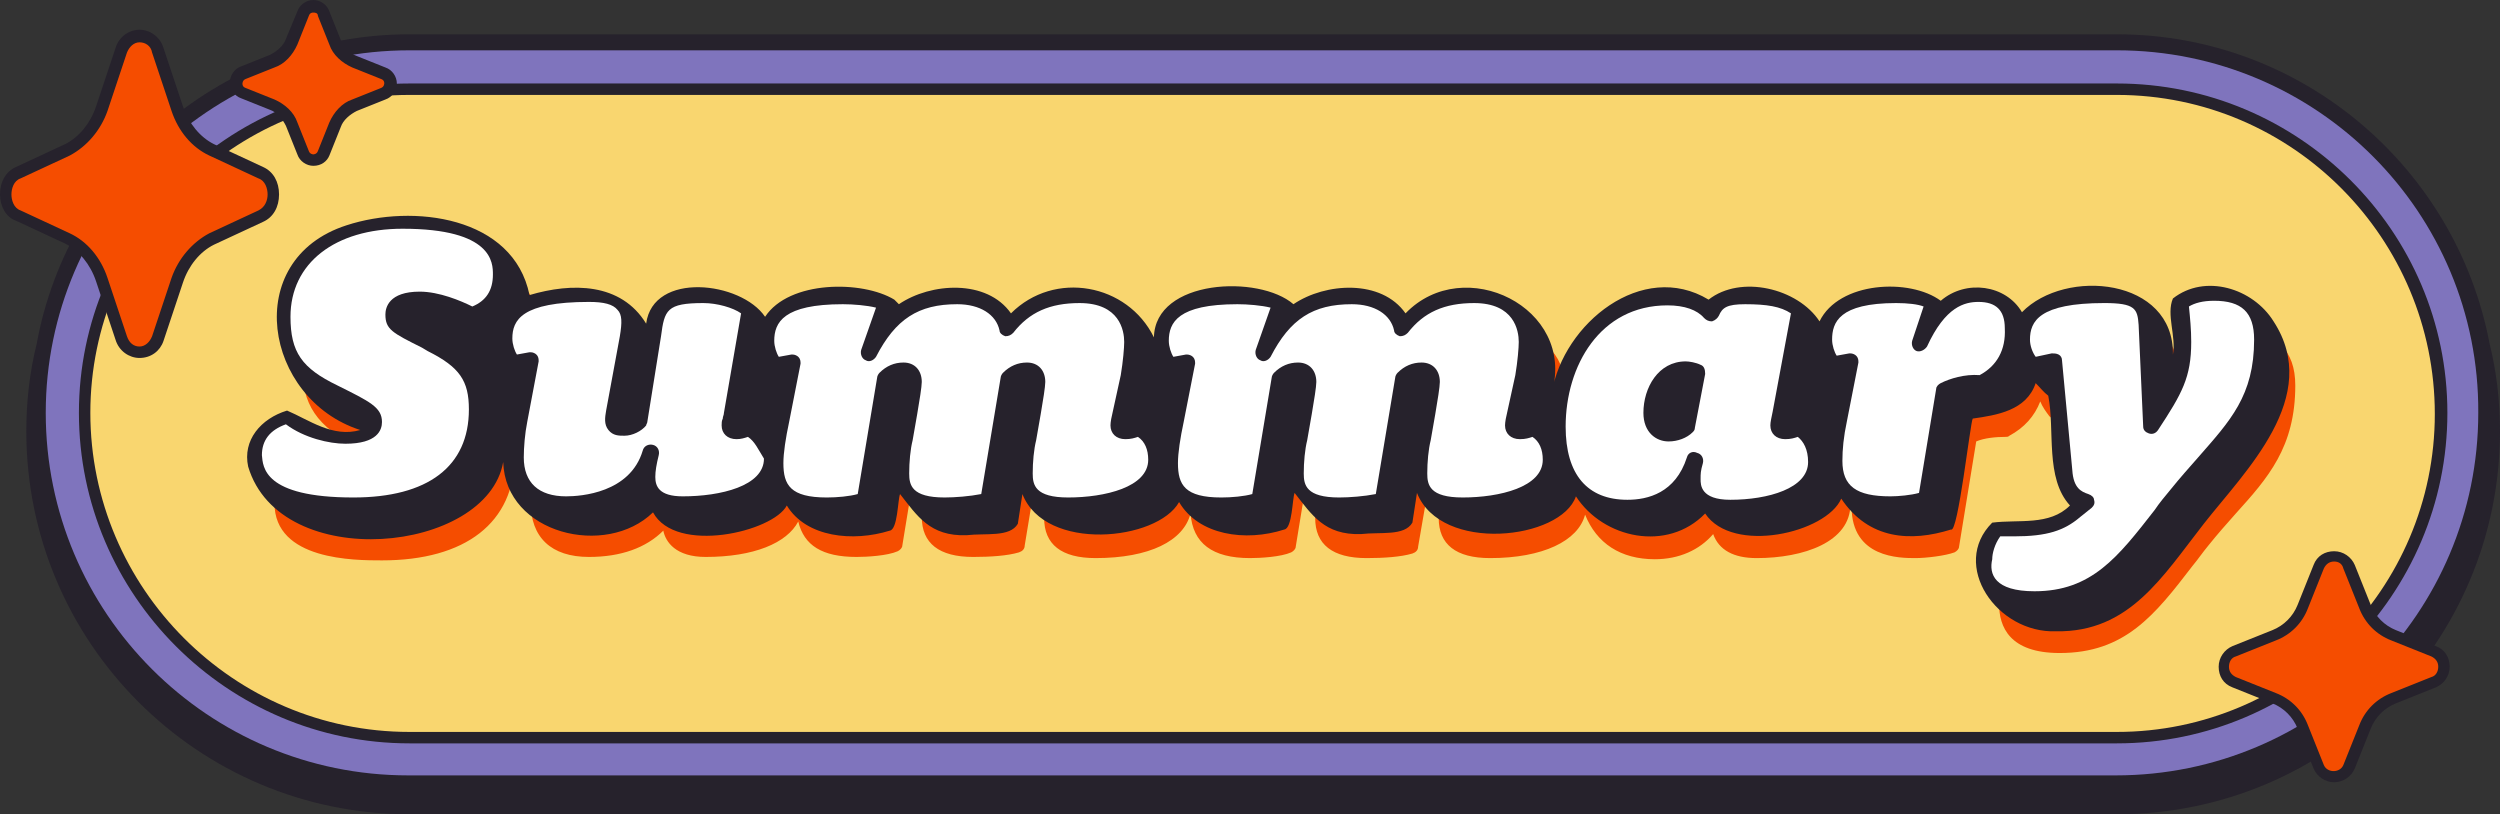 <?xml version="1.0" encoding="UTF-8"?>
<!DOCTYPE svg PUBLIC '-//W3C//DTD SVG 1.0//EN'
          'http://www.w3.org/TR/2001/REC-SVG-20010904/DTD/svg10.dtd'>
<svg height="71.2" preserveAspectRatio="xMidYMid meet" version="1.0" viewBox="0.0 0.0 218.6 71.2" width="218.6" xmlns="http://www.w3.org/2000/svg" xmlns:xlink="http://www.w3.org/1999/xlink" zoomAndPan="magnify"
><rect x="0.0" y="0.0" width="218.6" height="71.2" fill="#333333" stroke="none"/><g
  ><g id="change1_1"
    ><path d="M217.7,30.1C214.8,14.7,201.3,3,185.1,3H35.8C19.6,3,6,14.7,3.2,30.1c-0.6,2.4-0.9,5-0.9,7.6 c0,18.5,15,33.5,33.5,33.5h149.3c18.5,0,33.5-15,33.5-33.5C218.6,35.1,218.3,32.5,217.7,30.1z" fill="#26222c"
    /></g
    ><g id="change2_1"
    ><path d="M185.1,4.4H35.8C18.3,4.4,4,18.6,4,36.1c0,17.5,14.2,31.7,31.7,31.7h149.3 c17.5,0,31.7-14.2,31.7-31.7C216.8,18.6,202.6,4.4,185.1,4.4z" fill="#7f74bd"
    /></g
    ><g
    ><g id="change3_1"
      ><path d="M185.1,64.5H35.8c-15.7,0-28.3-12.7-28.3-28.3v0c0-15.7,12.7-28.3,28.3-28.3h149.3 c15.7,0,28.3,12.7,28.3,28.3v0C213.4,51.8,200.8,64.5,185.1,64.5z" fill="#f9d66f"
      /></g
      ><g id="change1_6"
      ><path d="M185.1,65H35.8C19.9,65,6.9,52,6.9,36.1S19.9,7.3,35.8,7.3h149.3C201,7.3,214,20.2,214,36.1 S201,65,185.1,65z M35.8,8.3C20.4,8.3,7.9,20.8,7.9,36.1S20.4,64,35.8,64h149.3c15.3,0,27.8-12.5,27.8-27.8S200.5,8.3,185.1,8.3 H35.8z" fill="#26222c"
      /></g
    ></g
  ></g
  ><g
  ><g
    ><g id="change4_2"
      ><path d="M205.4,49.5l1.4,3.5c0.5,1.1,1.3,2,2.5,2.5l3.5,1.4c1.2,0.5,1.2,2.2,0,2.7l-3.5,1.4 c-1.1,0.5-2,1.3-2.5,2.5l-1.4,3.5c-0.5,1.2-2.2,1.2-2.7,0l-1.4-3.5c-0.5-1.1-1.3-2-2.5-2.5l-3.5-1.4c-1.2-0.5-1.2-2.2,0-2.7 l3.5-1.4c1.1-0.5,2-1.3,2.5-2.5l1.4-3.5C203.3,48.3,205,48.3,205.4,49.5z" fill="#f54d00"
      /></g
      ><g id="change1_3"
      ><path d="M204.1,68.4c-0.8,0-1.5-0.5-1.8-1.2l-1.4-3.5c-0.4-1-1.2-1.8-2.2-2.2l-3.5-1.4 c-0.8-0.3-1.2-1-1.2-1.8s0.5-1.5,1.2-1.8l3.5-1.4c1-0.4,1.8-1.2,2.2-2.2l1.4-3.5c0.3-0.8,1-1.2,1.8-1.2c0.8,0,1.5,0.5,1.8,1.2 l1.4,3.5c0.4,1,1.2,1.8,2.2,2.2l3.5,1.4c0.8,0.3,1.2,1,1.2,1.8s-0.5,1.5-1.2,1.8l-3.5,1.4c-1,0.4-1.8,1.2-2.2,2.2l-1.4,3.5 C205.6,67.9,204.9,68.4,204.1,68.4z M204.1,49.1c-0.4,0-0.7,0.2-0.9,0.6l-1.4,3.5c-0.5,1.3-1.5,2.3-2.8,2.8l-3.5,1.4 c-0.4,0.1-0.6,0.5-0.6,0.9c0,0.4,0.2,0.7,0.6,0.9l3.5,1.4c1.3,0.5,2.3,1.5,2.8,2.8l1.4,3.5c0.3,0.7,1.4,0.7,1.7,0l1.4-3.5 c0.5-1.3,1.5-2.3,2.8-2.8l3.5-1.4c0.4-0.1,0.6-0.5,0.6-0.9c0-0.4-0.2-0.7-0.6-0.9l-3.5-1.4c-1.3-0.5-2.3-1.5-2.8-2.8l-1.4-3.5 C204.8,49.3,204.5,49.1,204.1,49.1z" fill="#26222c"
      /></g
    ></g
    ><g
    ><g id="change4_1"
      ><path d="M13.9,4.5l1.7,5.1c0.5,1.6,1.6,2.9,3,3.6l4.3,2c1.5,0.7,1.5,3.1,0,3.8l-4.3,2 c-1.4,0.6-2.5,1.9-3,3.6l-1.7,5.1c-0.6,1.7-2.7,1.7-3.2,0l-1.7-5.1c-0.5-1.6-1.6-2.9-3-3.6l-4.3-2c-1.5-0.7-1.5-3.1,0-3.8l4.3-2 c1.4-0.6,2.5-1.9,3-3.6l1.7-5.1C11.2,2.7,13.3,2.7,13.9,4.5z" fill="#f54d00"
      /></g
      ><g id="change1_2"
      ><path d="M12.2,31.3C12.2,31.3,12.2,31.3,12.2,31.3c-0.9,0-1.8-0.6-2.1-1.6l-1.7-5.1 c-0.5-1.5-1.5-2.7-2.7-3.3l-4.3-2C0.5,19,0,18,0,17c0-1.1,0.5-2,1.4-2.4l4.3-2c1.2-0.6,2.2-1.8,2.7-3.3l1.7-5.1 c0.3-1,1.2-1.6,2.1-1.6c0.9,0,1.8,0.6,2.1,1.6l1.7,5.1c0.5,1.5,1.5,2.7,2.7,3.3l4.3,2c0.9,0.4,1.4,1.3,1.4,2.4 c0,1.1-0.5,2-1.4,2.4l-4.3,2c-1.2,0.6-2.2,1.8-2.7,3.3l-1.7,5.1C14,30.7,13.2,31.3,12.2,31.3z M12.2,3.7c-0.5,0-0.9,0.4-1.1,0.9 L9.4,9.7c-0.6,1.7-1.8,3.1-3.3,3.9l-4.3,2C1.2,15.8,1,16.5,1,17s0.2,1.2,0.8,1.4l4.3,2c1.5,0.7,2.7,2.1,3.3,3.9l1.7,5.1 c0.2,0.6,0.6,0.9,1.1,0.9h0c0.5,0,0.9-0.4,1.1-0.9l1.7-5.1c0.6-1.7,1.8-3.1,3.3-3.9l4.3-2c0.6-0.3,0.8-0.9,0.8-1.4 s-0.2-1.2-0.8-1.4l-4.3-2c-1.5-0.7-2.7-2.1-3.3-3.9l-1.7-5.1C13.2,4,12.7,3.7,12.2,3.7z" fill="#26222c"
      /></g
    ></g
    ><g
    ><g id="change4_3"
      ><path d="M28.4,1.2l1,2.5c0.3,0.8,0.9,1.4,1.7,1.7l2.5,1c0.8,0.3,0.8,1.5,0,1.9l-2.5,1 c-0.8,0.3-1.4,0.9-1.7,1.7l-1,2.5c-0.3,0.8-1.5,0.8-1.9,0l-1-2.5c-0.3-0.8-0.9-1.4-1.7-1.7l-2.5-1c-0.8-0.3-0.8-1.5,0-1.9l2.5-1 c0.8-0.3,1.4-0.9,1.7-1.7l1-2.5C26.8,0.3,28,0.3,28.4,1.2z" fill="#f54d00"
      /></g
      ><g id="change1_5"
      ><path d="M27.4,14.5c-0.6,0-1.2-0.4-1.4-1l-1-2.5c-0.3-0.6-0.8-1.2-1.4-1.4l-2.5-1c-0.6-0.2-1-0.8-1-1.4 s0.4-1.2,1-1.4l2.5-1c0.6-0.3,1.2-0.8,1.4-1.4L26,1c0.2-0.6,0.8-1,1.4-1c0.6,0,1.2,0.4,1.4,1l1,2.5c0.3,0.6,0.8,1.2,1.4,1.4l2.5,1 c0.6,0.2,1,0.8,1,1.4s-0.4,1.2-1,1.4l-2.5,1c-0.6,0.3-1.2,0.8-1.4,1.4l-1,2.5C28.6,14.1,28.1,14.5,27.4,14.5z M27.4,1.1 c-0.1,0-0.3,0-0.4,0.3l-1,2.5c-0.4,0.9-1.1,1.7-2,2l-2.5,1c-0.3,0.1-0.3,0.4-0.3,0.4c0,0.1,0,0.3,0.3,0.4l2.5,1 c0.9,0.4,1.7,1.1,2,2l1,2.5c0.1,0.3,0.4,0.3,0.4,0.3s0.3,0,0.4-0.3l1-2.5c0.4-0.9,1.1-1.7,2-2l2.5-1c0.3-0.1,0.3-0.4,0.3-0.4 c0-0.1,0-0.3-0.3-0.4l-2.5-1c-0.9-0.4-1.7-1.1-2-2l-1-2.5C27.8,1.1,27.5,1.1,27.4,1.1z" fill="#26222c"
      /></g
    ></g
  ></g
  ><g
  ><g
    ><g id="change4_4"
      ><path d="M200.7,33.7c0,5.4-2.4,8.1-5.2,11.2c-0.8,0.9-1.6,1.8-2.4,2.8c-0.5,0.6-0.9,1.2-1.4,1.8 c-3.3,4.3-5.9,7.6-11.6,7.6c-4.4,0-5.3-2.3-5.3-4.3c0-0.8,0.3-2.1,1.2-3.1c0.4-0.4,1-0.2,1.5-0.2c0.2,0,0.4,0,0.6,0 c2.8,0,3.9-0.5,4.9-1.4l0.1-0.1c-0.8-0.6-1.2-1.5-1.3-2.8l-0.8-8.8l-1.1,0.2c-0.2,0.1-0.5,0-0.7-0.2c-0.3-0.4-0.6-0.8-0.8-1.3 c-0.5,1.3-1.4,2.3-2.7,3c-0.1,0.1-0.2,0.1-0.3,0.1c-0.9,0-1.9,0.1-2.6,0.4l-1.5,9.2c0,0.2-0.2,0.4-0.4,0.5 c-0.8,0.3-2.5,0.5-3.4,0.5c-1.4,0-5.6,0-5.6-4.5c0-1.1,0.2-2.3,0.5-3.8l0.8-4.1l-0.5,0.1c-0.2,0-0.4,0-0.6-0.2 c-0.6-0.6-1.1-1.7-1.1-2.7c0-4.6,5.3-4.6,7-4.6c0.9,0,2.9,0.2,3.7,0.9c0.1,0.1,0.1,0.2,0.2,0.2c1-0.8,2.1-1.2,3.3-1.2 c1.9,0,3.1,0.9,3.5,2.5c1.3-2.2,4.6-2.5,7.3-2.5c2.7,0,4.3,0.5,4.4,3.3l0.3,6.7c1.1-1.9,1.5-3,1.5-5.1c0-1.2-0.1-2.2-0.2-3.3 c0-0.2,0-0.5,0.2-0.6c0.8-0.7,1.9-1.1,3.5-1.1C199,29,200.7,30.6,200.7,33.7z M161.8,44.1c0,3.3-4.1,4.7-8.2,4.7 c-2,0-3.3-0.7-3.8-2.1c-1.2,1.4-3,2.2-5.1,2.2c-3,0-5.1-1.4-6.1-3.9c-0.6,2.3-3.7,3.8-8.3,3.8c-3,0-4.5-1.2-4.5-3.5 c0-1.1,0.1-2.3,0.3-3.2c0.4-2.2,0.8-4.5,0.8-4.8c0-0.2,0-0.2,0-0.2c-0.5,0-0.8,0.1-1.1,0.3L124,47.8c0,0.3-0.2,0.5-0.5,0.6 c-1,0.3-2.5,0.4-4,0.4c-3,0-4.5-1.2-4.5-3.5c0-1.1,0.1-2.2,0.3-3.2c0.4-2.2,0.8-4.5,0.8-4.8c0-0.2,0-0.2,0-0.2 c-0.5,0-0.8,0.1-1.1,0.3l-1.7,10.4c0,0.2-0.2,0.4-0.4,0.5c-0.9,0.4-2.7,0.5-3.6,0.5c-3.3,0-5-1.3-5.2-3.9 c-0.6,2.4-3.6,3.9-8.3,3.9c-3,0-4.5-1.2-4.5-3.5c0-1.1,0.1-2.3,0.3-3.2c0.4-2.2,0.8-4.5,0.8-4.8c0-0.2,0-0.2,0-0.2 c-0.5,0-0.8,0.1-1.1,0.3l-1.7,10.3c0,0.3-0.2,0.5-0.5,0.6c-1,0.3-2.5,0.4-4,0.4c-3,0-4.5-1.2-4.5-3.5c0-1.1,0.1-2.2,0.3-3.2 c0.4-2.2,0.8-4.5,0.8-4.8c0-0.2,0-0.2,0-0.2c-0.5,0-0.8,0.1-1.1,0.3l-1.7,10.4c0,0.2-0.2,0.4-0.4,0.5c-0.9,0.4-2.7,0.5-3.6,0.5 c-3,0-4.6-1-5.1-3.1c-1,1.9-3.9,3.1-8.1,3.1c-2.6,0-3.5-1.3-3.7-2.3c-1.5,1.5-3.7,2.3-6.5,2.3c-3.3,0-5.1-1.7-5.1-4.8 c0-1,0.1-2.3,0.3-3.4l0.8-4.2L47,36.5c-0.2,0-0.4,0-0.6-0.2c-0.6-0.6-1.1-1.7-1.1-2.7c0-4.1,4.4-4.6,8.2-4.6 c1.7,0,2.9,0.4,3.6,1.2c0.8,1,0.7,2.4,0.5,3.5l-1.2,6.5c0,0.3,0,0.4,0,0.5c0,0,0.1,0,0.3,0c0.2,0,0.5-0.1,0.7-0.3l1.2-7.3 C59,30,59.8,29,63.7,29c1.5,0,3.6,0.5,4.6,1.5c0.2,0.2,0.2,0.4,0.2,0.6l-1.6,9c0,0.2-0.1,0.4-0.1,0.6c0,0.1,0,0.1,0,0.2 c0.3,0,0.5-0.1,0.7-0.2c0.2-0.1,0.4-0.1,0.5,0c0.8,0.3,1.3,0.9,1.7,1.6c0.1-0.6,0.2-1.1,0.3-1.8l0.8-4.2l-0.5,0.1 c-0.2,0.1-0.4,0-0.6-0.2c-0.6-0.5-1-1.7-1-2.7c0-4.1,3.9-4.6,7.4-4.6c1.3,0,3.4,0.3,4.1,0.6c0.3,0.2,0.5,0.5,0.4,0.9l-0.1,0.3 c1.5-1.3,3.3-1.8,5.7-1.8c2.1,0,3.8,0.9,4.6,2.3c1.6-1.6,3.5-2.3,6.1-2.3c3.2,0,5.3,1.9,5.3,4.8c0,0.7-0.1,2.1-0.3,3.2l-0.7,3.2 c-0.1,0.3-0.1,0.5-0.1,0.8c0.3,0,0.5-0.1,0.7-0.2c0.2-0.1,0.4-0.1,0.5,0c1.1,0.5,1.7,1.5,1.9,2.7c0.1-0.9,0.2-1.8,0.4-2.8 l0.8-4.2l-0.5,0.1c-0.2,0.1-0.4,0-0.6-0.2c-0.6-0.5-1-1.7-1-2.7c0-4.1,3.9-4.6,7.4-4.6c1.3,0,3.4,0.3,4.1,0.6 c0.3,0.2,0.5,0.5,0.4,0.9l-0.1,0.3c1.5-1.3,3.3-1.8,5.7-1.8c2.1,0,3.8,0.9,4.6,2.3c1.6-1.6,3.5-2.3,6.1-2.3 c3.2,0,5.3,1.9,5.3,4.8c0,0.7-0.1,2.1-0.3,3.2l-0.7,3.2c-0.1,0.3-0.1,0.5-0.1,0.8c0.3,0,0.5-0.1,0.7-0.2c0.2-0.1,0.4-0.1,0.5,0 c0.5,0.2,0.9,0.6,1.2,0.9c0-0.2,0-0.4,0-0.7c0-5.8,3.6-12,10.4-12c1.5,0,2.7,0.3,3.6,1c0.7-0.9,1.9-1,3.1-1 c2.5,0,4.1,0.4,5.3,1.4c0.2,0.2,0.3,0.4,0.2,0.7l-1.7,9c-0.1,0.3-0.1,0.6-0.1,0.8c0.3,0,0.5-0.1,0.8-0.2c0.2-0.1,0.3,0,0.5,0 C161.1,41.3,161.8,42.6,161.8,44.1z M40.5,33.5l-0.6-0.3c-2.4-1.2-2.4-1.2-2.4-1.6c0-0.5,1.2-0.6,1.6-0.6c1.5,0,3.3,0.8,4.1,1.3 c0.2,0.1,0.4,0.2,0.6,0.1c2-0.7,3.1-2.1,3.1-4.3c0-3.6-3.1-5.4-9.3-5.4c-7.7,0-11.2,4.6-11.2,9.1c0,3.6,1.3,5.5,4.9,7.3 c2.3,1.1,3.1,1.6,3.1,2c0,0.2-0.5,0.5-1.8,0.5c-1.4,0-3.3-0.5-4.5-1.6c-0.2-0.2-0.5-0.2-0.7-0.2c-2.8,0.9-3.4,2.8-3.4,4.2 c0,5,7,5,9.4,5c7.3,0,11.6-3.3,11.6-9.1C44.8,36.8,43.7,35.1,40.5,33.5z" fill="#f54d00"
      /></g
    ></g
    ><g id="change1_4"
    ><path d="M198.8,28.1c-1.8-2.9-6-4.2-8.8-2l0,0l0,0v0c-0.6,1.4,0.3,3.3,0,4.9c0.1-6.7-9.4-7.6-13.2-3.7 c-1.4-2.4-4.9-2.9-7.1-1c-2.7-2-8.9-1.7-10.6,1.8c-1.9-2.9-6.9-4.1-9.7-1.9c-5.8-3.5-12.7,2.1-13.7,8.1c2.1-7.4-7.7-12.2-12.8-6.9 c-2.1-3-7-2.7-9.8-0.8c-3-2.6-12.1-2.2-12.2,2.9c-2.3-4.7-8.7-5.9-12.5-2.1c-2.1-3-7-2.7-9.8-0.8c-0.1-0.1-0.3-0.3-0.4-0.4 c-2.8-1.7-9.2-1.7-11.3,1.5c-2.1-3.1-9.8-4-10.4,0.6c-2.2-3.6-6.5-3.6-10.2-2.5c-1.4-6.9-10.2-8-16-6.1c-9.3,3-7.2,15.2,1.2,17.9 c-2.4,0.7-4.5-0.9-6.4-1.7c-2.3,0.7-3.9,2.6-3.4,4.9c2.8,9.4,20.9,7.6,22.3-0.4c0.2,6.3,9,8.4,13.1,4.4c2,3.7,10.5,1.7,11.7-0.6 c1.7,2.8,5.8,3.2,9,2.2c0.7-0.1,0.7-2.7,0.9-3.2c1.5,1.9,2.6,3.7,5.8,3.6c1.7-0.2,3.8,0.2,4.5-1c0,0,0.4-2.6,0.4-2.6 c2,5.1,11.8,4.1,13.7,0.7c1.7,2.9,5.8,3.5,9.2,2.4c0.7-0.1,0.7-2.7,0.9-3.2c1.5,1.9,2.6,3.7,5.8,3.6c1.7-0.2,3.8,0.2,4.5-1 c0,0,0.4-2.6,0.4-2.6c2.1,5.3,12.6,4.1,13.9,0.3c2.4,3.7,8,4.9,11.3,1.5c2.4,3.6,10.6,1.7,11.9-1.3c2.4,3.6,6.1,3.8,9.6,2.7 c0.6,0.4,1.7-9.5,1.9-9.7c2.1-0.3,4.7-0.7,5.5-3.1c0.4,0.4,0.7,0.8,1.1,1.1l0,0c0.6,3-0.3,7.2,1.9,9.6c-1.8,1.8-4.5,1.2-6.8,1.5 c-3.7,3.7,0.4,9.7,5.6,9.5c6.4,0.1,9.3-4.8,12.9-9.4C196.3,41.2,203.1,34.7,198.8,28.1z" fill="#26222c"
    /></g
    ><g
    ><g id="change5_7"
      ><path d="M169.7,33.5c0.8-0.4,2.1-0.8,3.4-0.7c1.5-0.8,2.3-2.2,2.2-4.1v0c0-1.6-0.8-2.3-2.3-2.3 c-1.2,0-2.9,0.4-4.5,3.9c-0.2,0.3-0.6,0.5-0.9,0.4c-0.3-0.1-0.5-0.5-0.4-0.9l1-3c-0.5-0.2-1.4-0.3-2.4-0.3c-5,0-5.6,1.7-5.6,3.2 c0,0.5,0.2,1.1,0.4,1.4l1.1-0.2c0,0,0.1,0,0.1,0c0.2,0,0.4,0.1,0.5,0.2c0.2,0.2,0.2,0.4,0.2,0.6l-1,5.1c-0.3,1.4-0.4,2.5-0.4,3.5 c0,2.2,1.2,3.1,4.2,3.1c0.7,0,1.8-0.1,2.5-0.3l1.5-9.1C169.3,33.8,169.5,33.6,169.7,33.5z" fill="#fff"
      /></g
      ><g id="change5_6"
      ><path d="M65.4,38.2c-0.3,0.1-0.6,0.2-1,0.2c-0.8,0-1.3-0.5-1.3-1.2c0-0.2,0-0.4,0.1-0.6 c0-0.2,0.1-0.3,0.1-0.5l1.5-8.7c-0.7-0.5-2.1-0.9-3.3-0.9c-3.2,0-3.4,0.6-3.7,2.9l-1.2,7.5c0,0.1-0.1,0.2-0.1,0.3 c-0.4,0.5-1.2,0.9-1.9,0.9c-0.5,0-1,0-1.4-0.5c-0.4-0.5-0.3-1.1-0.2-1.7l1.2-6.5c0.2-1.2,0.2-1.9-0.2-2.3 c-0.4-0.5-1.2-0.7-2.5-0.7c-5.9,0-6.7,1.6-6.7,3.2c0,0.5,0.2,1.1,0.4,1.4l1.1-0.2c0,0,0.1,0,0.1,0c0.2,0,0.4,0.1,0.5,0.2 c0.2,0.2,0.2,0.4,0.2,0.6l-1,5.3c-0.2,1-0.3,2.2-0.3,3.1c0,2.2,1.3,3.4,3.7,3.4c1.3,0,5.6-0.3,6.7-4c0.1-0.4,0.5-0.6,0.9-0.5 c0.4,0.1,0.6,0.5,0.5,0.9c-0.2,0.8-0.3,1.4-0.3,1.9c0,0.8,0.3,1.7,2.4,1.7c3.3,0,7.1-0.9,7.1-3.3C66.3,39.3,66,38.6,65.4,38.2z" fill="#fff"
      /></g
      ><g id="change5_3"
      ><path d="M30.9,43.5c6.5,0,10.1-2.7,10.1-7.7c0-2.5-0.8-3.7-3.6-5.1l-0.5-0.3c-2.6-1.3-3.2-1.6-3.2-2.9 c0-0.6,0.3-2,3-2c1.7,0,3.6,0.8,4.6,1.3c1.2-0.5,1.8-1.4,1.8-2.8c0-1,0-4-7.9-4c-5.9,0-9.8,3-9.8,7.7c0,3.1,1,4.5,4.1,6 c2.8,1.4,3.9,1.9,3.9,3.2c0,0.7-0.4,1.9-3.2,1.9c-1.4,0-3.6-0.5-5.2-1.7c-1.4,0.5-2.1,1.4-2.1,2.7C23,40.8,23,43.5,30.9,43.5z" fill="#fff"
      /></g
      ><g id="change5_1"
      ><path d="M177.9,51.7c5,0,7.3-3,10.5-7.1c0.4-0.6,0.9-1.2,1.4-1.8c0.8-1,1.7-2,2.4-2.8 c2.8-3.2,4.9-5.4,4.9-10.3c0-2.4-1.1-3.4-3.5-3.4c-1,0-1.7,0.2-2.2,0.5c0.1,1,0.2,2,0.2,3.1c0,3.1-0.8,4.5-2.9,7.7 c-0.2,0.3-0.5,0.4-0.8,0.3c-0.3-0.1-0.5-0.3-0.5-0.6l-0.4-8.9c-0.1-1.4-0.3-1.9-3-1.9c-5.7,0-6.5,1.6-6.5,3.2 c0,0.5,0.2,1.1,0.5,1.5l1.4-0.3c0.2,0,0.4,0,0.6,0.1c0.2,0.1,0.3,0.3,0.3,0.5l0.9,9.6c0.1,1.6,0.8,1.9,1.4,2.1 c0.3,0.1,0.5,0.3,0.5,0.5c0.1,0.3,0,0.5-0.2,0.7l-1,0.8c-1.4,1.2-2.9,1.7-5.8,1.7c-0.2,0-0.4,0-0.7,0c-0.2,0-0.4,0-0.5,0 c-0.5,0.7-0.7,1.5-0.7,2C173.9,50.2,174.4,51.7,177.9,51.7z" fill="#fff"
      /></g
      ><g id="change5_5"
      ><path d="M134,38.2c-0.3,0.1-0.6,0.2-1.1,0.2c-0.8,0-1.3-0.5-1.3-1.2c0-0.3,0.1-0.8,0.2-1.2l0.7-3.2 c0.2-1.2,0.3-2.4,0.3-2.9c0-1-0.4-3.4-3.9-3.4c-2.6,0-4.4,0.8-5.8,2.6c-0.2,0.2-0.4,0.3-0.7,0.3c-0.3-0.1-0.5-0.3-0.5-0.5 c-0.3-1.4-1.7-2.3-3.7-2.3c-3.4,0-5.4,1.3-7.1,4.6c-0.2,0.3-0.6,0.5-0.9,0.3c-0.3-0.1-0.5-0.5-0.4-0.9l1.3-3.7 c-0.8-0.2-2-0.3-2.9-0.3c-5.2,0-6,1.6-6,3.2c0,0.5,0.2,1.1,0.4,1.4l1.1-0.2c0,0,0.1,0,0.1,0c0.2,0,0.4,0.1,0.5,0.2 c0.2,0.2,0.2,0.4,0.2,0.6l-1,5.1c-0.3,1.4-0.5,2.7-0.5,3.6c0,1.9,0.6,3,3.8,3c0.9,0,2-0.1,2.7-0.3l1.7-10.2 c0-0.1,0.1-0.3,0.2-0.4c0.6-0.6,1.3-0.9,2.1-0.9c1,0,1.6,0.7,1.6,1.7c0,0.8-0.8,5-0.8,5.1c-0.2,0.8-0.3,1.9-0.3,2.9 c0,1,0.2,2.1,3.1,2.1c0.9,0,2.2-0.1,3.2-0.3L122,33c0-0.1,0.1-0.3,0.2-0.4c0.6-0.6,1.3-0.9,2.1-0.9c1,0,1.6,0.7,1.6,1.7 c0,0.8-0.8,5-0.8,5.1c-0.2,0.8-0.3,1.9-0.3,2.9c0,1,0.2,2.1,3.1,2.1c3.2,0,7-0.9,7-3.3C134.9,39.3,134.6,38.6,134,38.2z" fill="#fff"
      /></g
      ><g id="change5_2"
      ><path d="M99.5,38.2c-0.3,0.1-0.6,0.2-1.1,0.2c-0.8,0-1.3-0.5-1.3-1.2c0-0.3,0.1-0.8,0.2-1.2l0.7-3.2 c0.2-1.2,0.3-2.4,0.3-2.9c0-1-0.4-3.4-3.9-3.4c-2.6,0-4.4,0.8-5.8,2.6c-0.2,0.2-0.4,0.3-0.7,0.3c-0.3-0.1-0.5-0.3-0.5-0.5 c-0.3-1.4-1.7-2.3-3.7-2.3c-3.4,0-5.4,1.3-7.1,4.6c-0.2,0.3-0.6,0.5-0.9,0.3c-0.3-0.1-0.5-0.5-0.4-0.9l1.3-3.7 c-0.8-0.2-2-0.3-2.9-0.3c-5.2,0-6,1.6-6,3.2c0,0.5,0.2,1.1,0.4,1.4l1.1-0.2c0,0,0.1,0,0.1,0c0.2,0,0.4,0.1,0.5,0.2 c0.2,0.2,0.2,0.4,0.2,0.6l-1,5.1c-0.3,1.4-0.5,2.7-0.5,3.6c0,1.9,0.6,3,3.8,3c0.9,0,2-0.1,2.7-0.3L76.7,33c0-0.1,0.1-0.3,0.2-0.4 c0.6-0.6,1.3-0.9,2.1-0.9c1,0,1.6,0.7,1.6,1.7c0,0.8-0.8,5-0.8,5.1c-0.2,0.8-0.3,1.9-0.3,2.9c0,1,0.2,2.1,3.1,2.1 c0.9,0,2.2-0.1,3.2-0.3L87.5,33c0-0.1,0.1-0.3,0.2-0.4c0.6-0.6,1.3-0.9,2.1-0.9c1,0,1.6,0.7,1.6,1.7c0,0.8-0.8,5-0.8,5.1 c-0.2,0.8-0.3,1.9-0.3,2.9c0,1,0.2,2.1,3.1,2.1c3.2,0,7-0.9,7-3.3C100.4,39.3,100.1,38.6,99.5,38.2z" fill="#fff"
      /></g
      ><g
      ><g id="change5_4"
        ><path d="M157.2,38.2c-0.3,0.1-0.6,0.2-1.1,0.2c-0.8,0-1.3-0.5-1.3-1.2c0-0.3,0.1-0.7,0.2-1.2l1.6-8.6 c-0.9-0.6-2.1-0.8-4-0.8c-1.6,0-2,0.3-2.3,1c-0.1,0.2-0.3,0.4-0.6,0.5c-0.3,0-0.5-0.1-0.7-0.3c-0.6-0.7-1.7-1.1-3.2-1.1 c-5.9,0-8.9,5.3-8.9,10.6c0,4.2,1.9,6.4,5.4,6.4c1.8,0,4.2-0.6,5.2-3.7c0.1-0.4,0.5-0.6,0.9-0.4c0.4,0.1,0.6,0.5,0.5,0.9 c-0.2,0.7-0.2,0.9-0.2,1.4c0,0.5,0,1.8,2.6,1.8c3.3,0,6.8-1,6.8-3.3C158.1,39.3,157.7,38.6,157.2,38.2z M148.2,37.4 c0,0.2-0.1,0.3-0.2,0.4c-0.5,0.5-1.3,0.8-2.1,0.8c-1.1,0-2.2-0.8-2.2-2.5c0-2.2,1.3-4.5,3.7-4.5c0.3,0,0.9,0.1,1.3,0.3 c0.3,0.1,0.4,0.4,0.4,0.8L148.2,37.4z" fill="#fff"
        /></g
      ></g
    ></g
  ></g
></svg
>
